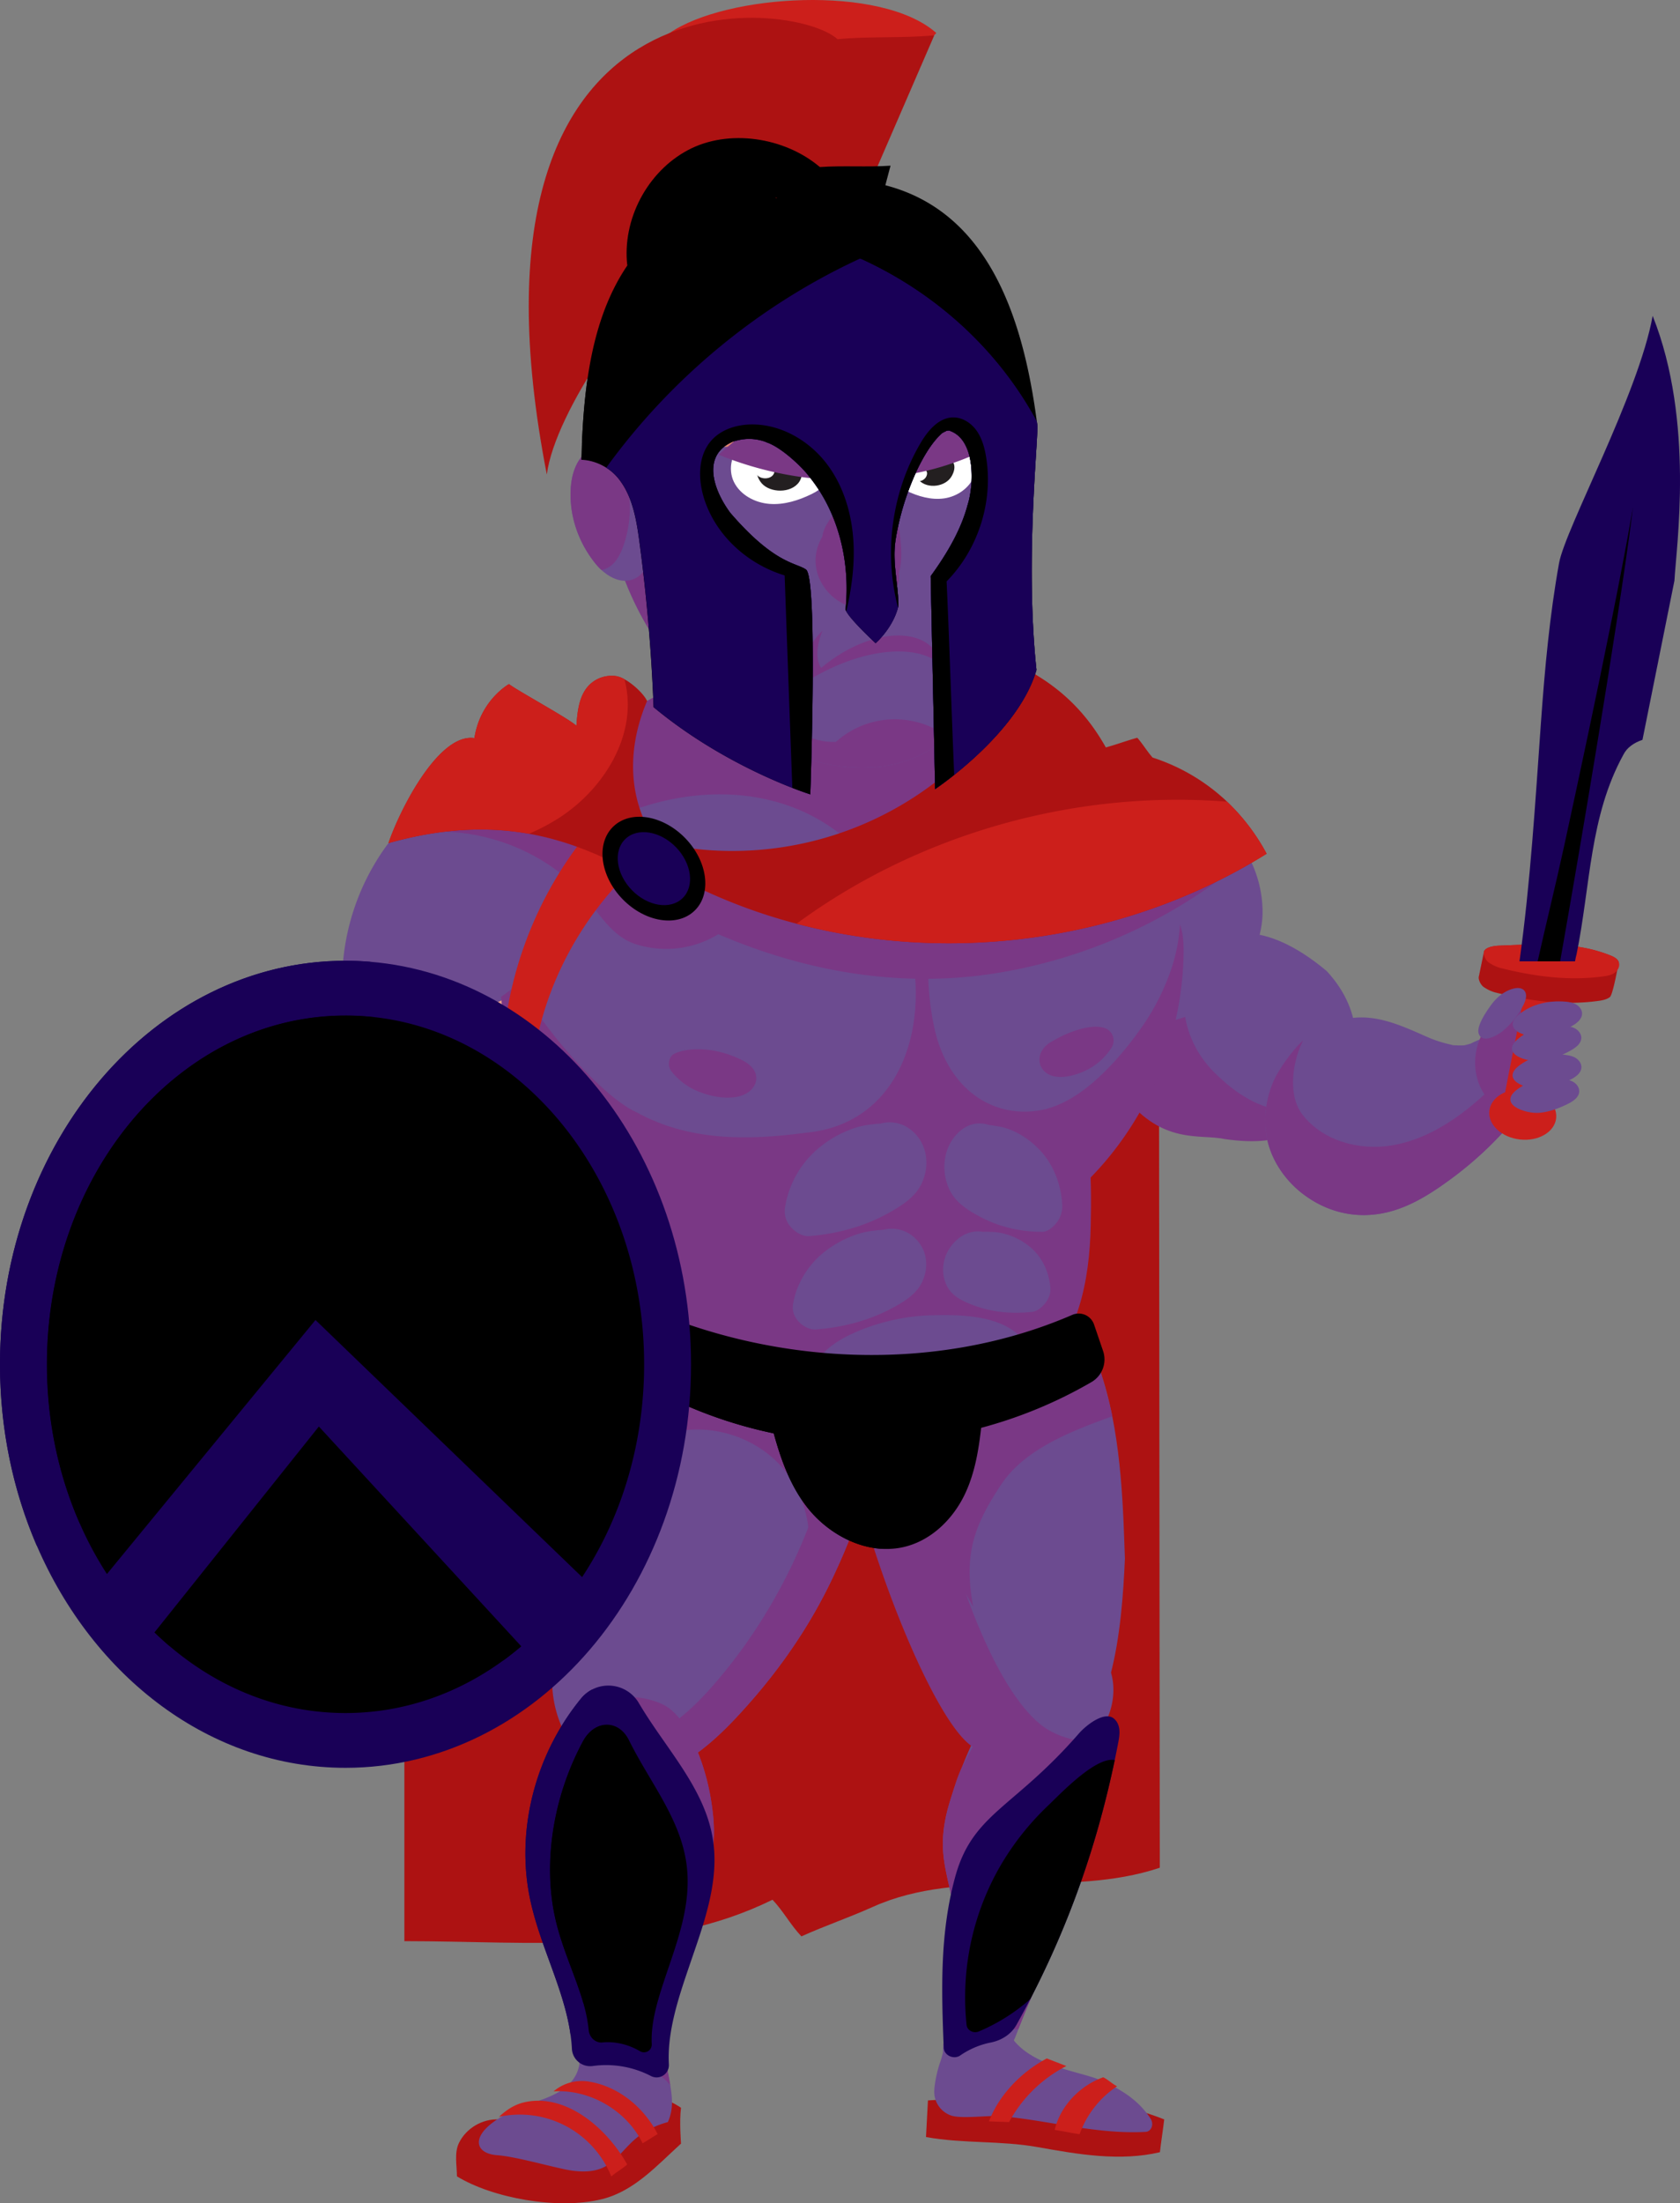 <svg id="Calque_1" data-name="Calque 1" xmlns="http://www.w3.org/2000/svg" viewBox="0 0 2167.9 2842.04"><rect x="0" y="0" width="2167.9" height="2842.04" fill="#808080" stroke="none"/><defs><style>.cls-1{fill:#ad1212;}.cls-2{fill:#7a3885;}.cls-3{fill:#6c4b90;}.cls-4{fill:#efa189;}.cls-5{fill:#f9ae93;}.cls-6{fill:#cc1f1b;}.cls-7{fill:#aa855c;}.cls-8{fill:#190057;}.cls-9{fill:#e2866d;}.cls-10{fill:#fff;}.cls-11{fill:#231f20;}.cls-12{fill:#310f00;}.cls-13{fill:#4c2a17;}</style></defs><path class="cls-1" d="M971.37,1306.5c.34-1.88-3.64-1.73-3.17.12V2644.81c164.29,0,327.64,19.08,475.06-53.43,14.2,15,23.08,32.28,37.27,47.25,31.59-14.18,61.1-24.06,92.69-38.24,114.29-51.3,251-10.49,369.78-50.29l-1.26-1304.6C1614.39,1216.12,1294.71,1247.62,971.37,1306.5Z" transform="translate(-446.39 -140.88)"/><path class="cls-2" d="M2132.87,1519.67c-20.12-81.63-79.75-169.47-164.35-177.74-17.93-34.5-58.15-4.74-75.5,15.23-56,61.76-31.32,145,4.71,198.39,49.36,62.46,97.85,47.7,128.73,54.61C2107.87,1621.77,2149.71,1597.85,2132.87,1519.67Z" transform="translate(-446.39 -140.88)"/><path class="cls-3" d="M2075.33,1307.87c-7.69-116.09-143.57-186.81-245.85-171-31.51,22.44-13.77,138.73-10.63,175C1851.43,1567.66,2085.81,1443.07,2075.33,1307.87Z" transform="translate(-446.39 -140.88)"/><path class="cls-3" d="M1898,2151.23c-4,92-15.69,223.75-91.39,256.84-33.65,17.13-84.88,7-110-19.51-70.36-70.25-162.89-344.11-172-474.49-1.09-50.53-2.4-31.66,39.28-56.44,55.8-53.24,69.78-81.53,140.37-81.8C1892.69,1780.11,1893.58,2034.94,1898,2151.23Z" transform="translate(-446.39 -140.88)"/><path class="cls-3" d="M1877.78,2351.22a161.16,161.16,0,0,1-14.35,29.16c.19,1.86.28,3.74.33,5.63.19,9.46-1.12,19-.53,28.45,7.76,125.05-51.33,211.63-102.72,343.94q-1.42,3.69-2.85,7.41-1.32,3.46-3,7c-7.44,15.7-20,31.85-35.34,39.27-22.67,11-12,27.86-54.23-14.64-1.25-1.25-1.8-4.37-1.83-9h0c0-2.64.1-5.74.39-9.29,2.17-27.5,12.47-80.18,15-125.17,4.85-87.47-32.19-106.53-6.2-190.3a601.76,601.76,0,0,1,45.5-108.24q6.78-12.55,14.18-24.77c3.42-5.67,22.17-56.73,61.13-73.79A65.32,65.32,0,0,1,1829,2252a58.23,58.23,0,0,1,30.87,14.5,69.43,69.43,0,0,1,19.18,28.91C1885.25,2313.2,1884.08,2333.72,1877.78,2351.22Z" transform="translate(-446.39 -140.88)"/><path class="cls-3" d="M1572.67,2001c-1.32,27.08-7,54.2-14.47,79.92-9.82,33.58-23.41,66.06-38.46,97.59-28.56,59.85-66.28,114.57-110.49,163.91-19,21.27-39.2,42.05-62.25,59q-7,5.14-14.35,9.77c-34.48,21.62-80.18,29.63-116.78,8.08a105.76,105.76,0,0,1-33.72-31.52,119.2,119.2,0,0,1-10.71-19.07,149.24,149.24,0,0,1-11.83-44.9c-1.17-10.84-3.55-74.45,7.86-162.72,10.45-80.71,32.4-182,77.33-282.51,15-33.6,99.89-124.13,210.22-66.14,31.52,16.56,61.18,32.56,82.83,60.56v0c21.82,28.23,31.63,63.59,34.43,98.69A229.68,229.68,0,0,1,1572.67,2001Z" transform="translate(-446.39 -140.88)"/><path class="cls-2" d="M1760.51,2758.4c-5,.21-10,.57-15,1.07A322.91,322.91,0,0,0,1666,2778.3c-.78.29-1.56.58-2.34.89,2.17-27.5,12.47-80.18,15-125.17,4.85-87.47-32.19-106.53-6.2-190.3,11.63-37.47,10.55-35.21,29.21-69.65-63-39.12-187.7-382.21-171.86-498,.78-5.65,50.52-66.42,89.19-94.14-1.26,175.78,77.2,488.63,170.53,563.69,15.83,12.73,46.06,24.83,74.28,20.4.19,9.46-1.12,19-.53,28.45C1871,2539.51,1811.9,2626.09,1760.51,2758.4Z" transform="translate(-446.39 -140.88)"/><path class="cls-2" d="M1881.7,1967.74c-51.81,18.85-112.44,41.78-143.08,87.66-37,55.46-48.42,92.46-36.43,158-46-83.19-98.16-129.7-117.18-222.85-8.45-41.32-14.11-83.85-8.35-125.62a209.12,209.12,0,0,1,5.21-25.76,164.35,164.35,0,0,1,37.08-37.29c29.84-21.41,72.47-35.14,130.18-19.21,33.08,9.13,64,29.27,82.11,57.5,17.19,26.74,28.11,42.33,36.81,74.79C1870.34,1923.51,1880.29,1959,1881.7,1967.74Z" transform="translate(-446.39 -140.88)"/><path class="cls-2" d="M1572.67,2001c-22.64,64.3-58.14,122.13-92.65,181.91,20.22-48.66,10.72-108.34-23.59-148.32s-91.87-58.43-143-45.81c-52.38,12.9-93.76,54.85-118.79,102.64-11.61,22.15-20.19,45.58-27.14,69.61,10.45-80.71,32.4-182,77.33-282.51,15-33.6,99.89-124.13,210.22-66.14,31.52,16.56,61.18,32.56,82.83,60.56v0c21.82,28.23,31.63,63.59,34.43,98.69A229.68,229.68,0,0,1,1572.67,2001Z" transform="translate(-446.39 -140.88)"/><path class="cls-2" d="M1294.43,1539.65c-12.88-22-31.18-40.61-47.92-58.8l-51.18-55.64-53.86-58.54c-5.81-6.32-18.13-9.71-26.41-9.71-8.89,0-19.6,3.47-25.8,9.59-5.32,5.23-9.58,12-10.47,19.33a30,30,0,0,0-2.19,21c21.71,91.28,72.6,184.11,146.5,269,6.48,7.45,16.72,11.7,25.61,13.54s20.72,2.1,27.82-2.88c12-8.41,22.5-17.19,29.29-30.57a89.15,89.15,0,0,0,9.7-33.52C1317.75,1592.86,1310,1566.22,1294.43,1539.65Z" transform="translate(-446.39 -140.88)"/><path class="cls-1" d="M1089.89,2874.73c-20.92-1-41.9,11.35-51.15,30.15-6.34,12.89-2.84,29-2.69,43.32,45.39,27.88,130.19,43.66,187.44,29.32,41.33-10.35,70.16-42.94,101.7-71.58,0,0-2.36-28.94,0-46.2-34.55-23.62-78.84-19.61-119-8S1131.69,2876.76,1089.89,2874.73Z" transform="translate(-446.39 -140.88)"/><path class="cls-2" d="M1836.26,1270.13c-22.23,54.94-46.57,113.32-90.66,154.69-24.81,23.3-55.6,40.08-89,47-34.86,7.17-70.14,6-105.32,2.24-71.39-7.67-144-19.52-207.7-54.67-51.3-28.32-96.34-72.29-118.07-127.31q-2.38-2.13-4.69-4.42a132.25,132.25,0,0,1-38.15-90.71c-.45-33.84,12.57-68.41,33.26-94.94a227,227,0,0,1,84.13-66.59l.72-.33a432.28,432.28,0,0,1,97.55-31,548.81,548.81,0,0,1,205.23-.94,494.53,494.53,0,0,1,91.43,26c13.64,5.35,27.35,11,40.74,17.3a320,320,0,0,1,48.07,27.34c29.44,20.68,55.49,46.84,66,82.24C1861.12,1194.35,1850.79,1234.25,1836.26,1270.13Z" transform="translate(-446.39 -140.88)"/><path class="cls-2" d="M1960.11,1317c-17.33-21.26-46.82-23-68.46-7.15-17,12.43-28,31-38.74,48.75Q1837.4,1384,1824.48,1411a642.11,642.11,0,0,0-42.59,114.78c-10.39,39.63-17.8,81.19-19.48,122.17-.41,10.12,1.67,21.19,7.28,29.75,8.6,13.12,25.34,19.66,40.51,15a39.34,39.34,0,0,0,17.26-11.17,27.17,27.17,0,0,0,9.43-5.54c56.34-51,97.5-118.73,119.24-191.43a421.51,421.51,0,0,0,17.56-111.73C1974.08,1353.49,1972.8,1332.52,1960.11,1317Z" transform="translate(-446.39 -140.88)"/><path class="cls-3" d="M1247,1191.48a231.3,231.3,0,0,1-8.47,50.46c-17.41,61.27-59.68,115.46-110.37,157.78-9.69,8.12-19.73,15.84-30,23.29l-4.55,3.27-.86.61a19.13,19.13,0,0,1,.79,4.47c.08,1.19.12,2.41.19,3.64a286.27,286.27,0,0,1-1.07,44.38c-8.21,80.08-49.06,135-76.25,164.15,5.09,4.84,9.29,13.21,8.69,19.61q-12.19,126.21-24.37,252.41,1.28,39.89,5.73,79.66c.14,1.25.28,2.52.43,3.77,2,17.45-18.38,29.53-34.86,30.16a33.72,33.72,0,0,1-11.24-1.62,40.24,40.24,0,0,1-8.57-3.77,43,43,0,0,1-5.7-1,30.68,30.68,0,0,1-14.3-7.5c-14.3-14.2-27.92-29-40.66-44.42q-5.27-6.36-10.31-12.86-11.35-14.57-21.62-29.76a554.49,554.49,0,0,1-47.72-87.52c-12.85-29.3-23.62-60-29.29-91.18-6.85-37.67-6.06-74.83,11.88-109.93a117.64,117.64,0,0,1,21.92-29.9c-.15-.57-.29-1.14-.43-1.71-6.12-26.15-3.29-52.61,1.8-78.67,9.85-50.5,34.86-98.49,70.59-138.39a300.25,300.25,0,0,1,59.29-162.48c33.45-44.55,79.09-82.52,132.77-105.8a85.58,85.58,0,0,1,9.82-2.88c24.83-6.22,85.58-17.89,101.07-15.13a66.92,66.92,0,0,1,49.66,39C1247.6,1158.42,1247.9,1175.72,1247,1191.48Z" transform="translate(-446.39 -140.88)"/><path class="cls-2" d="M1851.1,1622.53c-3.89-36.24-11.84-73.47-33.25-103.79-45.31-64.16-128.12-83.28-202.71-81.8-76.65,1.52-327.69,58.54-333.34,78.65-21.34,75.86-43.91,156.15-34.58,235.72,7.77,66.22,35,134.62,89.06,176.63,30.53,23.7,65.74,38.4,103.94,44.41,39.44,6.21,79.49,6.89,119.34,7.33,78.49.88,161-9,222.53-62.52,56.16-48.86,70.2-124.51,71.8-195.38C1854.63,1688.85,1854.61,1655.32,1851.1,1622.53Z" transform="translate(-446.39 -140.88)"/><path class="cls-3" d="M1608.59,1323c-66.82-162.47-236.51-191.29-379.8-122.66-55.23,26.45-131.77,105.27-139.5,138.15,5.9,73.81,125.85,214.44,179,237.38,67.18,37,142.85,36.13,217,26.29C1625.64,1589.47,1653.15,1428.9,1608.59,1323Z" transform="translate(-446.39 -140.88)"/><path class="cls-3" d="M1942.65,1220.63c-29-46-83-80-138.66-75.91-43.73,3.2-83,25.16-111.25,57.64-.55.6-1.08,1.21-1.58,1.86a184.31,184.31,0,0,0-19.06,27.15c-24.79,43.18-30.78,92.85-27.62,141.72-.07,1.59-.14,3.17-.19,4.76a365.86,365.86,0,0,0,7.67,88.33c6.26,29.18,19.55,57.9,41.49,78.62,25.54,24.11,58.77,34,93.26,28.58,29.35-4.62,55.82-22.83,77.23-42.55,20.44-18.81,38.69-40.83,54.72-63.46a297.76,297.76,0,0,0,38.78-75.41C1976.33,1336.78,1974.32,1270.86,1942.65,1220.63Z" transform="translate(-446.39 -140.88)"/><path class="cls-3" d="M1640.41,1627.78a52.49,52.49,0,0,0-22.93-32.63,44.15,44.15,0,0,0-35-4.93c-4.58.15-9.22.81-13.63,1.36A103.26,103.26,0,0,0,1549,1596a142.12,142.12,0,0,0-45.42,25.23,125,125,0,0,0-44.14,77,30.41,30.41,0,0,0,7.39,25.33c5.78,6.71,15.25,12.54,24,11.82,36.24-3,71-12.4,102.81-30.15,16.06-9,34.1-20.17,42.3-38.28C1641.45,1654.66,1643.43,1641.79,1640.41,1627.78Z" transform="translate(-446.39 -140.88)"/><path class="cls-3" d="M1640.26,1760.41c-2.69-11.73-11-22.61-21.54-28.79a43.75,43.75,0,0,0-32.84-4.35c-4.3.13-8.66.72-12.8,1.2a101.42,101.42,0,0,0-18.69,3.91,136.6,136.6,0,0,0-42.74,22.26c-21.92,16.61-37.4,41.69-41.84,68.16-1.37,8.2.82,15.84,6.85,22.48,5.42,6,14.32,11.14,22.54,10.5,34.17-2.66,67-11,97-26.77,15.13-8,32.12-17.88,39.84-33.92C1641.24,1784.18,1643.1,1772.79,1640.26,1760.41Z" transform="translate(-446.39 -140.88)"/><path class="cls-3" d="M1666.64,1631.46c3.06-14.39,12-27.69,23.12-35.06a36.9,36.9,0,0,1,33-4.32,121.29,121.29,0,0,1,12.24,1.82,77.6,77.6,0,0,1,17.23,5.09c14.25,6.14,25.75,14.68,36.21,25.69,16.92,17.83,27.3,43.68,28.65,70.32a34.44,34.44,0,0,1-7,22.75c-4.66,6.27-12,12.07-18.47,12.09-27.87.1-55.89-5.91-82.78-20.63-14.26-7.81-30.84-18-38.36-36.31A68.4,68.4,0,0,1,1666.64,1631.46Z" transform="translate(-446.39 -140.88)"/><path class="cls-3" d="M1664.8,1767c2.7-11.71,10.63-23.15,20.55-30.16,9.45-6.68,20.18-8.74,29.53-7,3.74-.22,7.48,0,11,.1a72.62,72.62,0,0,1,15.58,2.14,86.19,86.19,0,0,1,33.13,16.48c15.69,12.44,25.58,32.11,27.2,53.52.49,6.52-1.51,13-6.18,19.2-4.22,5.58-10.93,11-16.9,11.73-25.62,2.9-51.29.85-75.8-8.32-12.92-4.83-27.88-11.36-34.67-25.18C1663.55,1789.91,1662,1779.27,1664.8,1767Z" transform="translate(-446.39 -140.88)"/><path class="cls-2" d="M1364.11,2464.06a291.41,291.41,0,0,0-17.11-62.68,247.15,247.15,0,0,0-13.89-29,108.85,108.85,0,0,0-10.06-15c-6.55-8.16-14.54-15.21-24-19.14-66.57-27.63-109.25,22.16-113.38,37.64-.22.81-.43,1.61-.66,2.41-.9,3.22-1.86,6.36-2.88,9.45-16.12,49.37-44.91,83.2-44.09,139.63.49,32.91,48.88,125.8,57.19,266.12.14,2.39.28,4.8.39,7.22a7.46,7.46,0,0,0,.24,1.55c4.54,18.09,72.54,24.33,99.1,13.22,6.28-2.62,10.25-6.21,10.51-10.84.1-1.66.19-3.29.31-4.92,5.6-91.09,14.49-127.39,34.76-190.58S1374.49,2529.78,1364.11,2464.06Z" transform="translate(-446.39 -140.88)"/><path class="cls-4" d="M1092.67,1479.38c-8.21,80.08-49.06,135-76.25,164.15,5.09,4.84,9.29,13.21,8.69,19.61q-12.19,126.21-24.37,252.41,1.28,39.89,5.73,79.66a161.36,161.36,0,0,1-34.69,27.33,61.48,61.48,0,0,1-11,5c-3-.93-11.22-295.13-68.54-399.8,54.06-38.51,82.42-106.6,87-172.82,40.88,2.06,78.63-6.89,114.29-23.54.08,1.19.12,2.41.19,3.64A286.27,286.27,0,0,1,1092.67,1479.38Z" transform="translate(-446.39 -140.88)"/><path class="cls-5" d="M1049.83,2011.89a93.42,93.42,0,0,0-66.89-80.57,14.8,14.8,0,0,0-8.65,0,15.12,15.12,0,0,0-9-2,44.18,44.18,0,0,0-8.72-.61c-17.32.56-32.36,10.71-41.59,25-20.48,31.81-7.1,75.43,9,106.13,8.61,16.42,19.94,32.46,37.91,39.22,14.87,5.6,31.3,2.84,45.22-4.09C1037,2080.09,1053,2044.37,1049.83,2011.89Z" transform="translate(-446.39 -140.88)"/><path class="cls-5" d="M1016.9,2146.94c-4.55-7.24-12.35-10.16-18.45-15.79-5.07-4.67-10.26-9.6-14.29-15.21-3.92-5.46-8-11.21-10.36-17.54-2.76-7.34-3.14-16.19-7-22.94-4.21-7.42-16.41-6.06-18.47,2.41-2,8.3,1.32,18.49,3.94,26.45,2.74,8.34,5.6,16.8,9.67,24.6a113.2,113.2,0,0,0,15,22.33c6,6.85,13.44,16.27,22.66,18.15C1012,2171.92,1024.42,2158.93,1016.9,2146.94Z" transform="translate(-446.39 -140.88)"/><path class="cls-5" d="M1060.61,2131.82c-1.45-10.4-12.46-13-19.31-18.11-5.33-4-10.36-9.45-15.52-14-9.88-8.7-16-20.23-19.36-33-3-11.27-19.38-6.43-17.26,4.75,2.93,15.51,8.89,30.41,15.63,44.4,3.82,7.92,10,14.77,16.4,20.79,7.6,7.13,17.63,17.91,29,13.6C1058.49,2147.07,1061.83,2140.54,1060.61,2131.82Z" transform="translate(-446.39 -140.88)"/><path class="cls-1" d="M1661.58,2849.13l-17.75,1.14c-.42,9.3-2.09,37.93-2.52,47.22,48.73,8.73,95.85,4.34,144.58,13.06,52,9.32,105.83,18.61,157.28,6.49,1.49-13.5,4-28.8,5.54-42.3C1859,2839.07,1757.94,2842.9,1661.58,2849.13Z" transform="translate(-446.39 -140.88)"/><path class="cls-5" d="M1096.5,2088.2c-4.71-5.11-12.13-6.93-18.21-10.06-5.78-3-11.94-4.68-17.19-8.69a151.6,151.6,0,0,1-13.8-12c-5.07-4.93-9.07-10.57-15.92-13-5.46-2-13.16,3.32-12.37,9.43,1,8,6,13.32,11.16,19.24a169,169,0,0,0,15.53,15.45c12,10.43,22.58,25.23,39.4,27.18,6.16.71,12.61-4.63,14.73-9.91A16.39,16.39,0,0,0,1096.5,2088.2Z" transform="translate(-446.39 -140.88)"/><path class="cls-5" d="M1093.36,2039.2c-3-.26-8.49-3.64-12.16-5.72a84.89,84.89,0,0,1-14.18-10c-6-5.3-20.59-24.32-29-12.14-7.86,11.46,7,26.08,14.34,33.74a124.75,124.75,0,0,0,14.57,12.69c4.64,3.52,10.74,6.31,14.73,9.52,8.87,7.12,21.89,6.12,26.71-5.3S1104.82,2040.21,1093.36,2039.2Z" transform="translate(-446.39 -140.88)"/><path class="cls-5" d="M1081.59,1965.25c-3.64-3.51-7.37-5.38-11.66-7.86,1.15.67-2.59-2.11-2.65-2.15-1.12-.65-2.23-1.23-3.4-1.78a173.68,173.68,0,0,0-19.92-8.3,81,81,0,0,0-40.56-2.14c-4.1.89-6.25,4.84-6.59,8.65a4.88,4.88,0,0,0,.23,2.1l.09.29a9.24,9.24,0,0,0,8.65,6.58c4.54.21,9.39-.33,13.73,1.12,5,1.68,10.32,3.22,15.11,5.54q3.47,1.68,6.74,3.69c1.1.68,2.18,1.37,3.24,2.11a3.22,3.22,0,0,0,.57.34c.15.2.32.43.55.71,1.74,2.2,4,4,5.66,6.33,1.48,2.09-.68-.52.68,1.58.52.82,3.26,4.44,2.8,3.82,6.07,8.09,16.23,11.55,25,4.77C1087.73,1984.59,1089,1972.4,1081.59,1965.25Z" transform="translate(-446.39 -140.88)"/><path class="cls-3" d="M1308.17,2878.19c-67.85,18.49-55.38,71.24-122.48,62.77-19.52-2.46-71.13-18.09-97.84-20.06-37.71-2.76-37.3-40.89,55.06-70.7,22.85-7.88,47.3-20.23,51.21-47.36a53.79,53.79,0,0,0,.54-7.56,3.82,3.82,0,0,1,.59-1.82c8.39-14.9,106.85-56,107.28-29.27a248.4,248.4,0,0,0,3.27,35.5c1.77,11.29,3.93,21.44,5.5,30.87C1314.24,2848,1315.2,2863,1308.17,2878.19Z" transform="translate(-446.39 -140.88)"/><path class="cls-3" d="M1931.13,2873.82c-15.77-24.66-40.07-38.8-64.43-49.57-27.33-12.09-95.52-18.08-118.9-61.68-11.51-21.45-71.33-2.68-75.63.33-4,2.81-9.45,29.82-12.42,37.64-3.44,9.08-8.81,31.68-7.61,41.95a32.19,32.19,0,0,0,21.87,27.32c12.69,4.37,48.48-.36,61.77.64,59.26,4.49,124.46,23.94,189,20.37C1931.86,2890.42,1935.92,2881.31,1931.13,2873.82Z" transform="translate(-446.39 -140.88)"/><path class="cls-3" d="M2424.91,1544.84c-5.56,19.19-19.48,34.53-32.36,49.21a465.53,465.53,0,0,1-73.57,67.39c-28.34,20.91-59.38,40.6-95,45.54-34.85,4.85-67.86-4.56-95.83-25.67-23.58-17.77-42.18-45-47.27-74.41a126,126,0,0,1,10.73-75.34c30.1-61.34,80.07-78.93,113.34-78.27,22.4.46,43.15,8,63.51,16.58,8.56,3.62,17,7.56,25.55,11.08.6.22,2.63,1,3.68,1.37,2.13.76,4.27,1.5,6.42,2.17,4.28,1.36,8.63,2.56,13,3.5,1.38.3,10.38,2.88,3.84.9a23,23,0,0,0,4.37.37c2.17.12,4.34.17,6.52.12.53,0,2.54-.06,3.68-.06a85.5,85.5,0,0,0,8.36-2.21c.19,0,.35-.08.52-.14l1-.52c1.8-1,3.72-1.81,5.58-2.64,20.52-9.17,43.3-10.23,60.48,6.42a50.15,50.15,0,0,1,6.06,7.1C2427.14,1511,2429.59,1528.73,2424.91,1544.84Z" transform="translate(-446.39 -140.88)"/><path class="cls-2" d="M1558.2,2080.91c-9.82,33.58-23.41,66.06-38.46,97.59-28.56,59.85-66.28,114.57-110.49,163.91-19,21.27-39.2,42.05-62.25,59a291.41,291.41,0,0,1,17.11,62.68c10.38,65.72-3.3,81.89-23.55,145.05s-29.16,99.49-34.76,190.58c1.77,11.29,3.93,21.44,5.5,30.87a86.52,86.52,0,0,0-16.32-15.11c-27.76-19.9-66.47-24.29-99.1-13.22-.58.19-1.18.39-1.76.61a53.79,53.79,0,0,0,.54-7.56,3.82,3.82,0,0,1,.59-1.82c-8.31-140.32-56.7-233.21-57.19-266.12-.82-56.43,28-90.26,44.09-139.63a119.2,119.2,0,0,1-10.71-19.07,92.88,92.88,0,0,0,13.59,9.62c19.47,11.41,43.53,16.57,65.78,13.12,26.85-4.17,50.8-17.05,72.24-34,16.62-13.14,31.72-28.76,45.48-44.68,104.84-121.2,164.9-279.74,169.32-439.74v0c21.82,28.23,31.63,63.59,34.43,98.69C1575.19,2008.24,1568.44,2045.89,1558.2,2080.91Z" transform="translate(-446.39 -140.88)"/><path class="cls-2" d="M1405.14,1509c-46.4-23.81-86.87-13.06-92.09-6.18a16.23,16.23,0,0,0,0,20.22,83.68,83.68,0,0,0,34.11,25.6c15.12,6.2,34.1,10.23,50.89,6.92,12.38-2.44,22.15-10.34,24-20.78C1424,1523.49,1415.8,1514.47,1405.14,1509Z" transform="translate(-446.39 -140.88)"/><path class="cls-2" d="M1788,1511.06c1.53,9.94,9.82,16.93,20.31,18.5,14.24,2.13,30.33-3,43.16-9.89a81.08,81.08,0,0,0,28.93-26.82,17.34,17.34,0,0,0,0-19.48c-4.43-6.3-11.35-7.84-19.14-8.13-3.21-.12-25.68,0-59,19.92C1792.9,1490.77,1786.31,1500.3,1788,1511.06Z" transform="translate(-446.39 -140.88)"/><path class="cls-3" d="M2158.26,1393.34c-161.52-135.27-239.12,44.42-140.64,135C2143.89,1650.44,2257.19,1499.26,2158.26,1393.34Z" transform="translate(-446.39 -140.88)"/><path class="cls-2" d="M2424.91,1544.84c-5.56,19.19-19.48,34.53-32.36,49.21a465.53,465.53,0,0,1-73.57,67.39c-28.34,20.91-59.38,40.6-95,45.54-34.85,4.85-67.86-4.56-95.83-25.67-23.58-17.77-42.18-45-47.27-74.41a126,126,0,0,1,10.73-75.34c10.11-20,29.32-42.89,36.27-48.49-13.81,27.64-20.07,70.53-.67,95.68,25.49,33,71.2,46,112.47,40s78.51-28.59,110.31-55.59c24-20.35,45.45-43.37,67.52-65.8C2427.14,1511,2429.59,1528.73,2424.91,1544.84Z" transform="translate(-446.39 -140.88)"/><path class="cls-2" d="M2368.17,1461.22c-19.83,23-24,58.21-9.94,85.11,5.2,10,12.88,19,23,24,17,8.42,38.57,3.78,53.18-8.33s22.95-30.47,26.48-49.11a124.13,124.13,0,0,0,.08-45.27c-2.72-14.85-4.33-28.3-20.38-31.25C2414.34,1431.52,2385.7,1441,2368.17,1461.22Z" transform="translate(-446.39 -140.88)"/><path class="cls-2" d="M1735.71,1046.42q-3.23,9.13-7,18.07c-10.41,24.38-24.63,47.65-42.49,67.19a187.73,187.73,0,0,1-16.64,16.15,164.64,164.64,0,0,1-37.77,24.56c-62.81,29.28-138.45,13.36-199.39-19.63-52.32-28.3-97.23-69.23-131.64-117.7a432.28,432.28,0,0,1,97.55-31,548.81,548.81,0,0,1,205.23-.94,494.53,494.53,0,0,1,91.43,26C1708.61,1034.47,1722.32,1040.12,1735.71,1046.42Z" transform="translate(-446.39 -140.88)"/><path class="cls-2" d="M950.66,1221.31c82.95-21.73,176.48,2.87,238,62.61,26.62,25.85,42.34,63,77.57,74.71a129.05,129.05,0,0,0,107.06-12.69c111.9,48,232.27,69.18,352.68,51.16a663.78,663.78,0,0,0,328.47-148.82c-71.06,8.32-144.64,19.21-216.14,21.69-96.88,3.36-193.86,1.34-290.78-.67-74.43-1.55-149.75-3.22-221.58-22.82a456.86,456.86,0,0,1-193.18-108.73C1065,1148.7,1006.38,1181.22,950.66,1221.31Z" transform="translate(-446.39 -140.88)"/><path class="cls-3" d="M1773.57,1879.16c-23.13-41.87-83.39-43.31-130.58-41.48-67.78,2.62-148.94,39.38-141.23,69.93,10.81,42.85,86.49,33.05,136,32.27C1718.12,1938.62,1790.41,1911.83,1773.57,1879.16Z" transform="translate(-446.39 -140.88)"/><path class="cls-6" d="M1208.37,1211c-68.27,81.56-108.89,185.86-113.77,292.11,12.68,16.9,23.11,39,35.79,55.85,2-114.39,52.36-222.17,135.42-300.85C1248.08,1245.38,1226.11,1223.67,1208.37,1211Z" transform="translate(-446.39 -140.88)"/><path class="cls-7" d="M1455.44,711.75l.13,0,.18.09Z" transform="translate(-446.39 -140.88)"/><path class="cls-1" d="M2080.88,1242.13c-178.64,111.49-403.9,143.74-606.58,90.27a718.29,718.29,0,0,1-145.69-55.73c-6.11-15.13.83-28.4-5.28-43.54A430.92,430.92,0,0,0,1774,1006c43.4,24,75.12,55.75,99.37,99,15.21-4.22,25.37-8.25,40.59-12.49,6.75,7.61,13,18,19.78,25.57a252.26,252.26,0,0,1,96.1,56.89A265.84,265.84,0,0,1,2080.88,1242.13Z" transform="translate(-446.39 -140.88)"/><path class="cls-8" d="M1335.78,2677.14c-13.68,40.16-28.58,84.37-26.27,126.19,0,.13,0,.27,0,.4a15.84,15.84,0,0,1-23.21,15,125.79,125.79,0,0,0-75-12.87,23.64,23.64,0,0,1-26.92-22.28c-.32-6.13-.93-12.21-1.79-18.26-8.86-62.91-43.87-121.92-54.48-187-14.14-86.76,12.43-178.63,68-246.42a45.6,45.6,0,0,1,74.73,5.9c21.59,36.72,49.77,70.61,70.27,107.3a0,0,0,0,1,0,0c12.09,21.64,21.5,44.26,25.3,69C1374.93,2569.34,1353.79,2624.24,1335.78,2677.14Z" transform="translate(-446.39 -140.88)"/><path d="M1306.61,2686.2c-10.1,30.06-20.63,61.69-19.23,90.82a2.62,2.62,0,0,1,0,.28,10,10,0,0,1-15.36,9.32c-15-8.75-32.28-12.76-48.41-11.14-8.64.86-16.66-6.37-17.52-15.69a189.14,189.14,0,0,0-6.64-33.92c-10.41-36.85-29.31-74.06-37.73-115.69-14.22-70.38-1-153.22,37.09-223.53,6.24-11.5,15.28-18.33,24.67-20.38,13-2.84,26.67,3.48,34.48,19.25,17.65,35.66,40.23,67.29,56.24,101.59h0c9.28,19.87,16.25,40.5,18.62,62.94C1338,2598.46,1320.62,2644.51,1306.61,2686.2Z" transform="translate(-446.39 -140.88)"/><path class="cls-8" d="M1198.82,2386.65c-38.06,70.31-51.31,153.15-37.09,223.53,8.42,41.63,27.32,78.84,37.73,115.69q-7.7,20-16.85,39.43c-8.86-62.91-43.87-121.92-54.48-187-14.14-86.76,12.43-178.63,68-246.42a45.76,45.76,0,0,1,14.48-11.72q7.4,22.76,12.88,46.09C1214.1,2368.32,1205.06,2375.15,1198.82,2386.65Z" transform="translate(-446.39 -140.88)"/><path d="M1199.46,2725.87c-10.41-36.85-29.31-74.06-37.73-115.69-14.22-70.38-1-153.22,37.09-223.53,6.24-11.5,15.28-18.33,24.67-20.38C1251.52,2484.85,1243.2,2612.12,1199.46,2725.87Z" transform="translate(-446.39 -140.88)"/><path class="cls-8" d="M1889.58,2387.7q-2.26,11.85-4.73,23.58c-22.71,108.34-57.91,209.56-109,308.31q-8.58,16.62-17.77,33.13c-6.55,11.76-18.63,19.9-33,22.8a105.58,105.58,0,0,0-39.5,16.67c-8.31,5.83-21,0-21.39-9.82-3-75-5.08-147.78,14.77-220.37,22.45-82.1,75-87.9,159.43-184.82,10.21-11.71,34.32-30.14,46.12-18.86C1892.73,2366.15,1891.47,2377.74,1889.58,2387.7Z" transform="translate(-446.39 -140.88)"/><path d="M1884.85,2411.28c-22.71,108.34-57.91,209.56-109,308.31a244.23,244.23,0,0,1-66.65,41.81c-6.68,2.8-14.81-1.62-15.51-8.44A339.32,339.32,0,0,1,1736,2549.88a350.87,350.87,0,0,1,62.77-79.86c15.48-14.78,58.13-59.84,83-59.13A13.74,13.74,0,0,1,1884.85,2411.28Z" transform="translate(-446.39 -140.88)"/><path d="M1854.91,1923.6a581,581,0,0,1-294.66,78.62q-6.51-.06-13-.25c-5.78-.17-11.58-.43-17.34-.79a589.91,589.91,0,0,1-85.05-11.36c-73.17-15.3-143.23-44.53-205.06-86.71a28.74,28.74,0,0,1-11.15-32.28l3.21-10.31,8.06-25.86a20.26,20.26,0,0,1,1.44-3.44,20,20,0,0,1,26-8.69c174.62,80.11,386.88,90.58,562.68,14.44a20.92,20.92,0,0,1,28.12,12.41c3.92,11.37,7.74,22.71,11.63,34.08A33.76,33.76,0,0,1,1854.91,1923.6Z" transform="translate(-446.39 -140.88)"/><path d="M1714.57,1963c-.67,6.56-1.33,13.12-2.09,19.69-2.8,24.59-6.68,49.15-15.39,72.29-1.53,4.07-3.22,8.12-5.07,12.1-15.2,32.64-44,61.88-81.38,69.77a98.7,98.7,0,0,1-23.16,2c-39.07-1.09-76.87-24.3-100.13-54.49-21.58-28-33.29-61-42.52-94.58-2.69-9.78-5.16-19.59-7.6-29.35,28.69,4.16,58.45,8,88.54,10.59,6.49.57,13,1.07,19.52,1.52C1602.78,1976.48,1660.9,1975.3,1714.57,1963Z" transform="translate(-446.39 -140.88)"/><path class="cls-1" d="M1294.87,1229.56c-7.07,17.74-19.6,25.43-36.57,34.18-41.4-22.31-83.45-39.18-129.29-47.37-53.58-9.58-112.36-7.29-181.33,12.06,14.41-42.43,61.72-135.75,106.26-135.75a31.13,31.13,0,0,1,4.62.34c7.54-49.16,44.64-69.72,44.64-69.72,9.61,7.75,78.38,45.12,87,53.84,1.31-18.61,3.3-38.88,16.25-52.32a40.88,40.88,0,0,1,35.46-11.74,33.8,33.8,0,0,1,10.22,3.93c11.73,6.46,25.06,19.14,29.26,28.08C1254.94,1107.33,1256,1174.22,1294.87,1229.56Z" transform="translate(-446.39 -140.88)"/><path d="M1587.48,2138.89c-39.07-1.09-76.87-24.3-100.13-54.49-21.58-28-33.29-61-42.52-94.58-73.17-15.3-143.23-44.53-205.06-86.71a28.74,28.74,0,0,1-11.15-32.28l3.21-10.31,8.06-25.86a20.26,20.26,0,0,1,1.44-3.44c90.07,39.73,187.29,70.29,283.86,85.89a331.68,331.68,0,0,0,.58,54q1.37,15.15,4.11,30.12A345.82,345.82,0,0,0,1587.48,2138.89Z" transform="translate(-446.39 -140.88)"/><ellipse cx="1290.2" cy="1261.28" rx="56.41" ry="75.48" transform="translate(-960.47 1113.53) rotate(-44.13)"/><ellipse class="cls-8" cx="1290.2" cy="1261.28" rx="39.69" ry="53.11" transform="translate(-960.47 1113.53) rotate(-44.13)"/><path class="cls-6" d="M1165,1197.7a267.73,267.73,0,0,1-36,18.67c-53.58-9.58-112.36-7.29-181.33,12.06,14.41-42.43,61.72-135.75,106.26-135.75a31.13,31.13,0,0,1,4.62.34c7.54-49.16,44.64-69.72,44.64-69.72,9.61,7.75,78.38,45.12,87,53.84,1.31-18.61,3.3-38.88,16.25-52.32a40.88,40.88,0,0,1,35.46-11.74,33.8,33.8,0,0,1,10.22,3.93c.38,1.36.72,2.73,1.05,4.1C1269.26,1089.51,1224.73,1160.61,1165,1197.7Z" transform="translate(-446.39 -140.88)"/><path class="cls-6" d="M2080.88,1242.13c-178.64,111.49-403.9,143.74-606.58,90.27C1632.63,1216.06,1834,1159.56,2029.79,1175A265.84,265.84,0,0,1,2080.88,1242.13Z" transform="translate(-446.39 -140.88)"/><path class="cls-3" d="M1761.14,863.72c-5.6,49.12-13.05,98.71-32.45,144.19-10.41,24.39-24.63,47.65-42.49,67.2a189.15,189.15,0,0,1-16.64,16.15,164.6,164.6,0,0,1-37.77,24.55c-62.81,29.28-138.45,13.36-199.39-19.62-121.7-65.84-203.33-200-205.92-338.31-.9-48.28,7.89-96.56,24.73-141.76,48.39-129.83,179.63-252.27,315.88-216.75,24.39,6.35,49,17.78,73.21,35.12,63.2,45.17,101.82,118.8,118,194.81.09.39.18.78.25,1.17C1774.54,706.91,1770,786.13,1761.14,863.72Z" transform="translate(-446.39 -140.88)"/><path class="cls-2" d="M1488.77,1018.88c80.29-48.81,151.24-45,173.64-17.93C1647.75,938,1551,952.33,1488.77,1018.88Z" transform="translate(-446.39 -140.88)"/><path class="cls-2" d="M1507.73,954.52a97.4,97.4,0,0,0-10.45,12,77.55,77.55,0,0,0-8.4,14.34,54.84,54.84,0,0,0-4.66,17.44,44.24,44.24,0,0,0,2.88,20.17l22-12.67a21.16,21.16,0,0,1-5.88-9,38.34,38.34,0,0,1-2-13A68.16,68.16,0,0,1,1503,969.2,94.1,94.1,0,0,1,1507.73,954.52Z" transform="translate(-446.39 -140.88)"/><path class="cls-9" d="M1707.56,663.62c-17.73-3-65.24,8.21-81.53,18.42-12,7.55-26.8,12.77-42.81,16.6a141.72,141.72,0,0,1-64.77.52c-13.19-3-26.42-7.64-37.73-14-18.56-10.47-74-21.94-95-18.59-24.77,4-37.28,35-49.87,55.28,56-9.2,148.52-7.53,196.55,22.73,16.12,1.18,21-7.78,22.75-17.66,3.87,12.2,10,23.41,24.12,14.76,44-31.37,124.58-35.09,171.27-27.8C1739.47,695.41,1728.12,667.06,1707.56,663.62Z" transform="translate(-446.39 -140.88)"/><path class="cls-10" d="M1664.33,705.05c9-1.63,18.59-1.89,26.67,2.57,14.35,7.94,19.5,30,13,46.48-6.63,16.65-22.71,27.27-39.2,29.64-16.72,2.4-33.68-2.58-49.29-10C1562.61,748.65,1640.28,709.42,1664.33,705.05Z" transform="translate(-446.39 -140.88)"/><path class="cls-11" d="M1642.3,727.15c14.81-3.81,45.83,3,32.39,27.52-4,7.4-11.91,11.47-19.7,12.57-8.33,1.18-17.39-.88-23.27-7.41s-7.36-18-1.93-25.19C1632.89,730.54,1637.62,728.35,1642.3,727.15Z" transform="translate(-446.39 -140.88)"/><path class="cls-10" d="M1627.5,744.56c6.26-1.65,19.54,1.23,13.77,11.74a11.85,11.85,0,0,1-18.14,2.12c-2.47-2.77-3.13-7.62-.88-10.66A9.2,9.2,0,0,1,1627.5,744.56Z" transform="translate(-446.39 -140.88)"/><path class="cls-2" d="M1719.53,720a367,367,0,0,1-121.94,35.94c.57-21.31,10.77-41.84,27.22-52.94,16.15-10.9,36-13.65,54.14-9.93C1696.86,696.74,1705.32,707.6,1719.53,720Z" transform="translate(-446.39 -140.88)"/><path class="cls-12" d="M1593.26,720.38c43.19-30.55,94.36-42.73,141.32-34.94-12.7-18.53-23.45-36.76-44.2-40.35-17.9-3.09-35.21,7-51.23,16.94l-63.21,39.22C1581.4,707.27,1587.82,714.38,1593.26,720.38Z" transform="translate(-446.39 -140.88)"/><path class="cls-10" d="M1437.82,710c-10.42-1.48-21.55-1.51-30.84,3.42-16.62,8.81-21.85,32.31-13.52,49.18s27.19,26.82,46,28.26,37.38-4.49,54.3-12.71C1549.92,750.82,1465.24,713.86,1437.82,710Z" transform="translate(-446.39 -140.88)"/><path class="cls-11" d="M1463.33,732.2c-16.8-3.42-52.25,4.74-36,29.58,4.83,7.38,13.85,11.13,22.64,11.85,9.33.76,19.36-1.77,25.73-8.63s7.82-18.5,1.7-25.59C1473.9,735.34,1468.59,733.27,1463.33,732.2Z" transform="translate(-446.39 -140.88)"/><path class="cls-10" d="M1438.19,740.05c-7.2-1.47-22.41,2-15.43,12.69,2.07,3.16,5.94,4.77,9.71,5.08,4,.33,8.3-.76,11-3.7s3.35-7.94.73-11A10.66,10.66,0,0,0,1438.19,740.05Z" transform="translate(-446.39 -140.88)"/><path class="cls-2" d="M1373.66,727.37a446.07,446.07,0,0,0,139.17,32.16c-.8-21.31-12.11-41.76-30.41-52.71s-41-13.43-61.84-9.13S1390.08,713.76,1373.66,727.37Z" transform="translate(-446.39 -140.88)"/><path class="cls-12" d="M1517.2,723.7a237.39,237.39,0,0,0-163.3-33.07c14.62-20.37,26.86-40.38,51.62-44.32,21-3.35,41.48,7.49,60,18l70.16,39.61C1529.89,710.11,1523,717.47,1517.2,723.7Z" transform="translate(-446.39 -140.88)"/><path class="cls-2" d="M1669.56,1091.26a164.6,164.6,0,0,1-37.77,24.55c-62.81,29.28-138.45,13.36-199.39-19.62-121.7-65.84-203.33-200-205.92-338.31-.9-48.28,7.89-96.56,24.73-141.76,48.39-129.83,179.63-252.27,315.88-216.75-44.29,8.13-86.12,30-117.23,62.65-44.77,47-62.87,117.62-53.22,181.78-39.69,30.37-59.28,76.37-62.31,126.25,59.63,32.77,108,87.66,123.44,153.92-9.49,21.31-17.68,43.49-20.32,66.66s.68,47.59,12.86,67.49c15.45,25.25,45.19,41.05,74.77,39.72a113.81,113.81,0,0,1,78.88-29.12A116.76,116.76,0,0,1,1669.56,1091.26Z" transform="translate(-446.39 -140.88)"/><path class="cls-2" d="M1520.69,818.73c-15.89,12-24.07,33-21.42,52.73s15.62,37.5,33.08,47c16.46,9,37.6,10.49,53.77,1s25.26-31,18.07-48.27C1591.33,840.3,1553.84,823.48,1520.69,818.73Z" transform="translate(-446.39 -140.88)"/><path class="cls-2" d="M1520.91,873.14c-11-13.08-17.23-31.44-11.58-47.55,4-11.36,13.25-20.21,17.59-31.43,4.15-10.73,3.46-22.62,3.2-34.12s.15-23.64,6.09-33.49,19.22-16.19,29.35-10.75a272.73,272.73,0,0,1,43.26,126.49c1.31,16.25,1,33.38-6.76,47.72C1580.12,930.68,1541,897.07,1520.91,873.14Z" transform="translate(-446.39 -140.88)"/><path class="cls-3" d="M1285.47,862.05c-4.29,11-11.11,22.79-23.81,26.7-14,4.31-28.22-2.73-39-12.48a76.37,76.37,0,0,1-8.4-9c-22.42-28.15-33.66-62.83-31.37-96.93,1.09-16.46,6.13-33.93,19-45.66a46.63,46.63,0,0,1,6.7-5.15c15-9.47,36.49-10.43,52.47-2.35C1309.56,741.78,1299.78,825.19,1285.47,862.05Z" transform="translate(-446.39 -140.88)"/><path class="cls-2" d="M1247.52,853.2c-4.28,9.45-11.1,19.5-23.8,22.83-.34.09-.67.18-1,.24a76.37,76.37,0,0,1-8.4-9c-22.42-28.15-33.66-62.83-31.37-96.93,1.09-16.46,6.13-33.93,19-45.66a59.69,59.69,0,0,1,21.23,4.61C1271.62,750.34,1261.84,821.68,1247.52,853.2Z" transform="translate(-446.39 -140.88)"/><path d="M1784.85,688.58c-.17-1.3-.34-2.61-.52-3.91-.1-.85-.22-1.7-.33-2.55-2.17-16.11-4.72-32.14-7.75-47.93h0c-26.82-139.76-91.11-262.67-256.81-262.67-30.91,0-58.84,2.26-84.08,6.48-204.26,34.08-232.25,196.78-238.08,335.65-.3,6.85-.52,13.62-.73,20.32a59.12,59.12,0,0,1,14.43,2.29,67.19,67.19,0,0,1,17.61,7.84,3.62,3.62,0,0,0,.33.2c.39.26.78.51,1.17.79a62.81,62.81,0,0,1,13.21,11.68c1.09,1.29,2.15,2.61,3.15,4a91.23,91.23,0,0,1,7.87,12.67c10.28,19.85,14.07,43.27,17.09,65.79q14.25,106.38,18.36,213.81C1384.91,1132.14,1492,1165.5,1492,1165.5s10-278.74-5.51-289.9c-12.68-9.11-40.4-6.63-97.81-73.3-22.59-30.56-37.17-75.41,4.75-92.35-.23.16-.46.3-.66.42,3.89-1.39,9.35-2.28,14.55-3.39-1.54.36-2.72.67-2.86.74h.12c9.09-1.62,21.26-.32,30.59,3.5h-.06a6.76,6.76,0,0,0,.67.33l.65.22c-.22-.08-.42-.19-.62-.27a7.76,7.76,0,0,1,.74.31c19.42,6.92,45.59,32.66,52.47,41.87,39.65,47.6,54.74,112.2,48.46,173.22,1.74,9.37,38.8,43.65,38.8,43.65s23.4-20.52,29.49-48.6c-.39-28.36-8.09-55.89-3.77-84.24,8.18-54,34.4-116.07,60.36-138.32,1.83-1,4.55-2.33,5.26-2.71h0a7.45,7.45,0,0,1,2.48-.43l-.34-.19a4.59,4.59,0,0,0,1.19.21c1.54-.07,1.91.29,1.51.45,32.94,11.92,30.88,69.23,22.59,95.38-7.78,29.31-23.77,59.06-47.72,92l5.75,274.63s107.29-71.59,130.76-153.78C1768.7,861.68,1786.76,706.06,1784.85,688.58Zm-124.27,12c0-.15.5-.5,1.24-.92Z" transform="translate(-446.39 -140.88)"/><path class="cls-6" d="M1654.6,183.43c-71.16-63.14-271.88-50-344.28.16-78.2,54.18-150.22,238.76-160.85,333.29,93.23-93,303.58-290.25,429.33-251.27C1604.45,238,1629,211.05,1654.6,183.43Z" transform="translate(-446.39 -140.88)"/><path class="cls-1" d="M1573,368.79l79-182.35c-41.43,3.94-83.42,1.07-124.86,5C1471.49,140,1022.63,88.42,1152,752.92c11-82.76,117.42-230,179.79-285.47S1489.5,370.14,1573,368.79Z" transform="translate(-446.39 -140.88)"/><path class="cls-8" d="M1783.85,1005c-23.47,82.19-130.76,153.78-130.76,153.78l-5.75-274.63c24-33,39.94-62.71,47.72-92,8.29-26.15,10.35-83.46-22.59-95.38.4-.16,0-.52-1.51-.45a4.59,4.59,0,0,1-1.19-.21l.34.19a7.45,7.45,0,0,0-2.48.43h0c-.71.38-3.43,1.68-5.26,2.71-26,22.25-52.18,84.31-60.36,138.32-4.32,28.35,3.38,55.88,3.77,84.24-4.78,22-20.21,39.41-26.63,45.87-1.77,1.78-2.86,2.73-2.86,2.73s-31.55-29.17-37.78-41a9.44,9.44,0,0,1-1-2.6c6.28-61-8.81-125.62-48.46-173.22-6.88-9.21-33-34.95-52.47-41.87a7.76,7.76,0,0,0-.74-.31c.2.08.4.19.62.27l-.65-.22a6.76,6.76,0,0,1-.67-.33h.06c-9.33-3.82-21.5-5.12-30.59-3.5h-.12c.14-.07,1.32-.38,2.86-.74-5.2,1.11-10.66,2-14.55,3.39.2-.12.43-.26.66-.42-41.92,16.94-27.34,61.79-4.75,92.35,57.41,66.67,85.13,64.19,97.81,73.3,15.55,11.16,5.51,289.9,5.51,289.9s-8.65-2.68-23.21-8.36c-36.69-14.29-110.91-47.49-179-104.15q-4.08-107.26-18.36-213.81c-3-22.52-6.81-45.94-17.09-65.79a88,88,0,0,0-11-16.63,63.74,63.74,0,0,0-14.38-12.47,3.62,3.62,0,0,1-.33-.2c83.84-115.81,197.68-209.88,327.56-269.76l1.36.62c96.85,44.24,177.08,117.6,226.82,209.72.18,1.3.35,2.61.52,3.91C1786.76,706.06,1768.7,861.68,1783.85,1005Z" transform="translate(-446.39 -140.88)"/><path class="cls-8" d="M1783.85,1005c-16.29,57.06-73,109-106.14,135.45-14.59,11.64-24.62,18.33-24.62,18.33l-5.75-274.63c24-33,39.94-62.71,47.72-92,8.29-26.15,10.35-83.46-22.59-95.38.4-.16,0-.52-1.51-.45a4.59,4.59,0,0,1-1.19-.21l.34.19a7.45,7.45,0,0,0-2.48.43h0c-.71.38-3.43,1.68-5.26,2.71-26,22.25-52.18,84.31-60.36,138.32-4.32,28.35,3.38,55.88,3.77,84.24-.18.83-.38,1.67-.6,2.5-5.35,20.84-19.85,37.15-26,43.37Q1556.56,722.09,1557.51,475c96.85,44.24,177.08,117.6,226.82,209.72.18,1.3.35,2.61.52,3.91C1786.76,706.06,1768.7,861.68,1783.85,1005Z" transform="translate(-446.39 -140.88)"/><path d="M1205.72,709.37q-4.41,2.43-8.44,4.27c5.83-138.87,33.82-301.57,238.08-335.65a24.4,24.4,0,0,1,3.49,3.14C1500.51,448.43,1295.73,659.6,1205.72,709.37Z" transform="translate(-446.39 -140.88)"/><path d="M1504.47,436.58l71-5.22c6.91-25.31,13.18-51.46,20.09-76.77-30.46,2.1-60.73-.34-91.19,1.77C1459,317.85,1386.51,306.57,1334,334.57s-84.89,89.68-78.17,148.79c23.07-24.07,41.37-47.06,69.54-64.89s61.19-29.55,94.46-27.44S1488.65,407.24,1504.47,436.58Z" transform="translate(-446.39 -140.88)"/><path d="M1538.5,929.48a9.44,9.44,0,0,1-1-2.6c6.28-61-8.81-125.62-48.46-173.22-6.88-9.21-33-34.95-52.47-41.87a7.76,7.76,0,0,0-.74-.31c.2.08.4.19.62.27l-.65-.22a6.76,6.76,0,0,1-.67-.33h.06c-9.33-3.82-21.5-5.12-30.59-3.5h-.12c.14-.07,1.32-.38,2.86-.74-5.2,1.11-10.66,2-14.55,3.39.2-.12.43-.26.66-.42-41.92,16.94-27.34,61.79-4.75,92.35,57.41,66.67,85.13,64.19,97.81,73.3,15.55,11.16,5.51,289.9,5.51,289.9s-8.65-2.68-23.21-8.36q-5-137-9.91-274c-46.91-14.25-87.25-50-103.05-96.39-8.86-26-9.56-57.71,8.9-78.09,13-14.31,33.16-20.29,52.48-20.27,38.5.06,75.07,22.06,97.77,53.14s32.55,70.23,33.06,108.71C1548.4,877,1544.52,903.45,1538.5,929.48Z" transform="translate(-446.39 -140.88)"/><path d="M1667.91,890.82c3.78,82.78,6.22,166.64,9.8,249.58-14.59,11.64-24.62,18.33-24.62,18.33l-5.75-274.63c24-33,39.94-62.71,47.72-92,8.29-26.15,10.35-83.46-22.59-95.38.4-.16,0-.52-1.51-.45a4.59,4.59,0,0,1-1.19-.21l.34.19a7.45,7.45,0,0,0-2.48.43h0c-.71.38-3.43,1.68-5.26,2.71-26,22.25-52.18,84.31-60.36,138.32-4.32,28.35,3.38,55.88,3.77,84.24-.18.83-.38,1.67-.6,2.5-18.64-70.88-8-149.1,29.25-212.26,9.53-16.17,23.69-33,42.46-32.87,12,.09,23.16,7.61,30,17.5s10.09,21.84,12,33.72C1728.29,788,1708.73,849.36,1667.91,890.82Z" transform="translate(-446.39 -140.88)"/><ellipse class="cls-6" cx="2411.48" cy="1578.63" rx="32.4" ry="43.37" transform="translate(128.15 3658.78) rotate(-83.62)"/><path class="cls-13" d="M2469.82,1423.44c-.45.15-.91.28-1.37.41q.09,2.36.36,4.74C2469.15,1426.87,2469.48,1425.15,2469.82,1423.44Z" transform="translate(-446.39 -140.88)"/><path class="cls-6" d="M2414.49,1417.5c-9.11,49-19.69,98.86-28.8,147.86-2.42,19.84,53.41,21.57,57.51,3.58q11.7-70.37,25.61-140.35-.27-2.38-.36-4.74C2451.62,1428.57,2431.73,1420.61,2414.49,1417.5Z" transform="translate(-446.39 -140.88)"/><path class="cls-1" d="M2524.52,1373.34a185.2,185.2,0,0,0-43-11.33c-33.08-4.82-67.48-2.57-100.62-1.31-6.16.23-17.49,1.75-19.54,7.57l-6.52,31.63c-1.44,4.08,2.27,11.15,5.67,13.81a50.17,50.17,0,0,0,14.63,7.17c44,11.11,88.87,17.25,133.79,11.09,5.2-.71,10.57-1.74,14.8-4.85s11.52-45.37,11.52-45.37C2533.49,1377.41,2528.85,1375.09,2524.52,1373.34Z" transform="translate(-446.39 -140.88)"/><path class="cls-6" d="M2535.21,1381.75c-1.72-4.34-6.36-6.66-10.69-8.41a185.2,185.2,0,0,0-43-11.33c-33.08-4.82-67.48-2.57-100.62-1.31-6.16.23-17.49,1.75-19.54,7.57-1.44,4.07,2.27,11.14,5.67,13.8a50,50,0,0,0,14.63,7.18c30.16,7.62,60.77,12.9,91.53,13.47a271.28,271.28,0,0,0,42.26-2.39c5.2-.71,10.57-1.74,14.8-4.84S2537.15,1386.62,2535.21,1381.75Z" transform="translate(-446.39 -140.88)"/><path class="cls-8" d="M2579,548.31c-18.13,100.89-112.74,274.24-120.79,319-12,66.65-18.37,135.58-23.36,205.58-7.24,101.35-13.45,205.87-27.7,308h71.7c.55-3.14,1.14-6.23,2-9.23,18.13-89.52,16.62-177.65,60.43-257.38,4.54-9.1,13.62-15.4,24.58-19.07l41.25-205.36C2609.28,847.68,2633.41,684.37,2579,548.31Z" transform="translate(-446.39 -140.88)"/><path d="M2430.59,1380.92c10.8-48.4,23.62-100.09,34.16-148.57s20.94-97,31.18-145.51,20.32-97.1,30.06-145.73,19.28-97.28,27.67-146.13c-6.15,49.14-13.49,98.16-21,147.15s-15.34,97.94-23.37,146.86-16.18,97.82-24.5,146.69-16.57,96.37-25.16,145.24Z" transform="translate(-446.39 -140.88)"/><path class="cls-3" d="M2437.35,1478.16c13.06-1.75,25.38-7.1,36.91-13.48,6.62-3.67,13.85-9.09,13.67-16.66-.12-4.87-3.57-9.2-7.82-11.59s-9.22-3.14-14.08-3.53c-20.49-1.64-42,2.8-58.21,15.49C2380.53,1469.83,2419.64,1480.54,2437.35,1478.16Z" transform="translate(-446.39 -140.88)"/><path class="cls-3" d="M2436.37,1509.38c13.06-1.76,25.39-7.11,36.92-13.49,6.62-3.67,13.85-9.09,13.66-16.65-.12-4.88-3.56-9.21-7.81-11.6s-9.22-3.14-14.08-3.53c-20.49-1.64-42,2.8-58.21,15.49C2379.55,1501,2418.67,1511.75,2436.37,1509.38Z" transform="translate(-446.39 -140.88)"/><path class="cls-3" d="M2435.54,1545.3c12.94-1.11,25.39-5.84,37.11-11.64,6.73-3.33,14.16-8.38,14.44-15.92.17-4.87-3-9.35-7-11.94s-8.88-3.57-13.63-4.2c-20.05-2.63-41.51.74-58.17,12.61C2380.18,1534.23,2418,1546.81,2435.54,1545.3Z" transform="translate(-446.39 -140.88)"/><path class="cls-3" d="M2432.69,1576.35c12.95-1.11,25.39-5.84,37.11-11.64,6.73-3.33,14.17-8.38,14.44-15.93.18-4.86-2.94-9.34-7-11.93s-8.87-3.57-13.63-4.2c-20-2.63-41.51.74-58.17,12.6C2377.33,1565.28,2415.14,1577.85,2432.69,1576.35Z" transform="translate(-446.39 -140.88)"/><path class="cls-3" d="M2385,1471.26a104.47,104.47,0,0,0,27.65-34.87c2.87-5.86,4.88-13.72.2-18.28-3.41-3.32-8.89-3.19-13.5-2-11.91,3.05-21.88,11.49-29.08,21.46-5.21,7.21-18.84,26.55-15.78,36.41C2358.73,1487.65,2378.3,1476.74,2385,1471.26Z" transform="translate(-446.39 -140.88)"/><path class="cls-6" d="M1255.74,2932.87c-26.43-47.26-79.21-92-132.08-80.36-13.24,2.92-23.42,9.71-33.38,18.89a127.21,127.21,0,0,1,144.94,77C1242,2942.42,1249,2938.82,1255.74,2932.87Z" transform="translate(-446.39 -140.88)"/><path class="cls-6" d="M1160.74,2838.55c46.93-2.87,94.31,24.77,114.89,67,6.35-3.61,13.07-8.23,19.42-11.84-17.61-34.29-50.08-61.26-88.1-67.65A56.32,56.32,0,0,0,1160.74,2838.55Z" transform="translate(-446.39 -140.88)"/><path class="cls-6" d="M1807.38,2888.32c7.2-30.93,32.68-57.26,62.61-67.92,6.29,3,11.64,8.54,17.94,11.58a124.49,124.49,0,0,0-48.42,61.87C1826.87,2891.93,1820,2890.24,1807.38,2888.32Z" transform="translate(-446.39 -140.88)"/><path class="cls-6" d="M1722.56,2877.25c13.24-34.56,42-63.82,74.67-81.17,8.45,3.38,16.75,6.45,25.2,9.83a174.77,174.77,0,0,0-73.91,72.27C1737.94,2877.72,1733.14,2877.72,1722.56,2877.25Z" transform="translate(-446.39 -140.88)"/><path class="cls-8" d="M1338.12,1900.69c0,287.48-199.62,520.53-445.86,520.53-174.23,0-325.1-116.66-398.46-286.72-30.33-70.31-47.41-149.73-47.41-233.81,0-287.49,199.62-520.53,445.87-520.53q16.05,0,31.83,1.32C1155.48,1400.53,1338.12,1625.7,1338.12,1900.69Z" transform="translate(-446.39 -140.88)"/><path d="M1277.59,1900.69c0,115.13-37,220.17-98,299.74a409.78,409.78,0,0,1-83.24,81.91c-59.18,43.23-129.14,68.22-204.11,68.22-84.81,0-163.22-32-226.84-86.19a418,418,0,0,1-65.11-70.06A462.28,462.28,0,0,1,549.74,2107c-27.37-61.8-42.82-131.94-42.82-206.29,0-248.46,172.52-449.87,385.34-449.87a330.61,330.61,0,0,1,36.86,2C1124.66,1474.52,1277.59,1666.74,1277.59,1900.69Z" transform="translate(-446.39 -140.88)"/><path d="M1179.61,2200.43a409.78,409.78,0,0,1-83.24,81.91l-238.5-258.87-192.45,240.9a418,418,0,0,1-65.11-70.06l253.18-308.25Z" transform="translate(-446.39 -140.88)"/><polygon class="cls-8" points="119.12 2053.3 407.09 1702.69 770.81 2053.3 691.93 2144.53 411.47 1840.1 175.88 2135.01 119.12 2053.3"/><path class="cls-8" d="M929.12,1452.87a330.61,330.61,0,0,0-36.86-2c-212.82,0-385.34,201.41-385.34,449.87,0,74.35,15.45,144.49,42.82,206.29q-27.36,15-55.94,27.52c-30.33-70.31-47.41-149.73-47.41-233.81,0-287.49,199.62-520.53,445.87-520.53q16.05,0,31.83,1.32C926.92,1405.17,928.6,1429,929.12,1452.87Z" transform="translate(-446.39 -140.88)"/><path d="M860.06,1781.11C794.54,1918.87,683.48,2033.89,549.74,2107c-27.37-61.8-42.82-131.94-42.82-206.29,0-248.46,172.52-449.87,385.34-449.87a330.61,330.61,0,0,1,36.86,2C931.63,1565.71,908.55,1679.16,860.06,1781.11Z" transform="translate(-446.39 -140.88)"/></svg>
